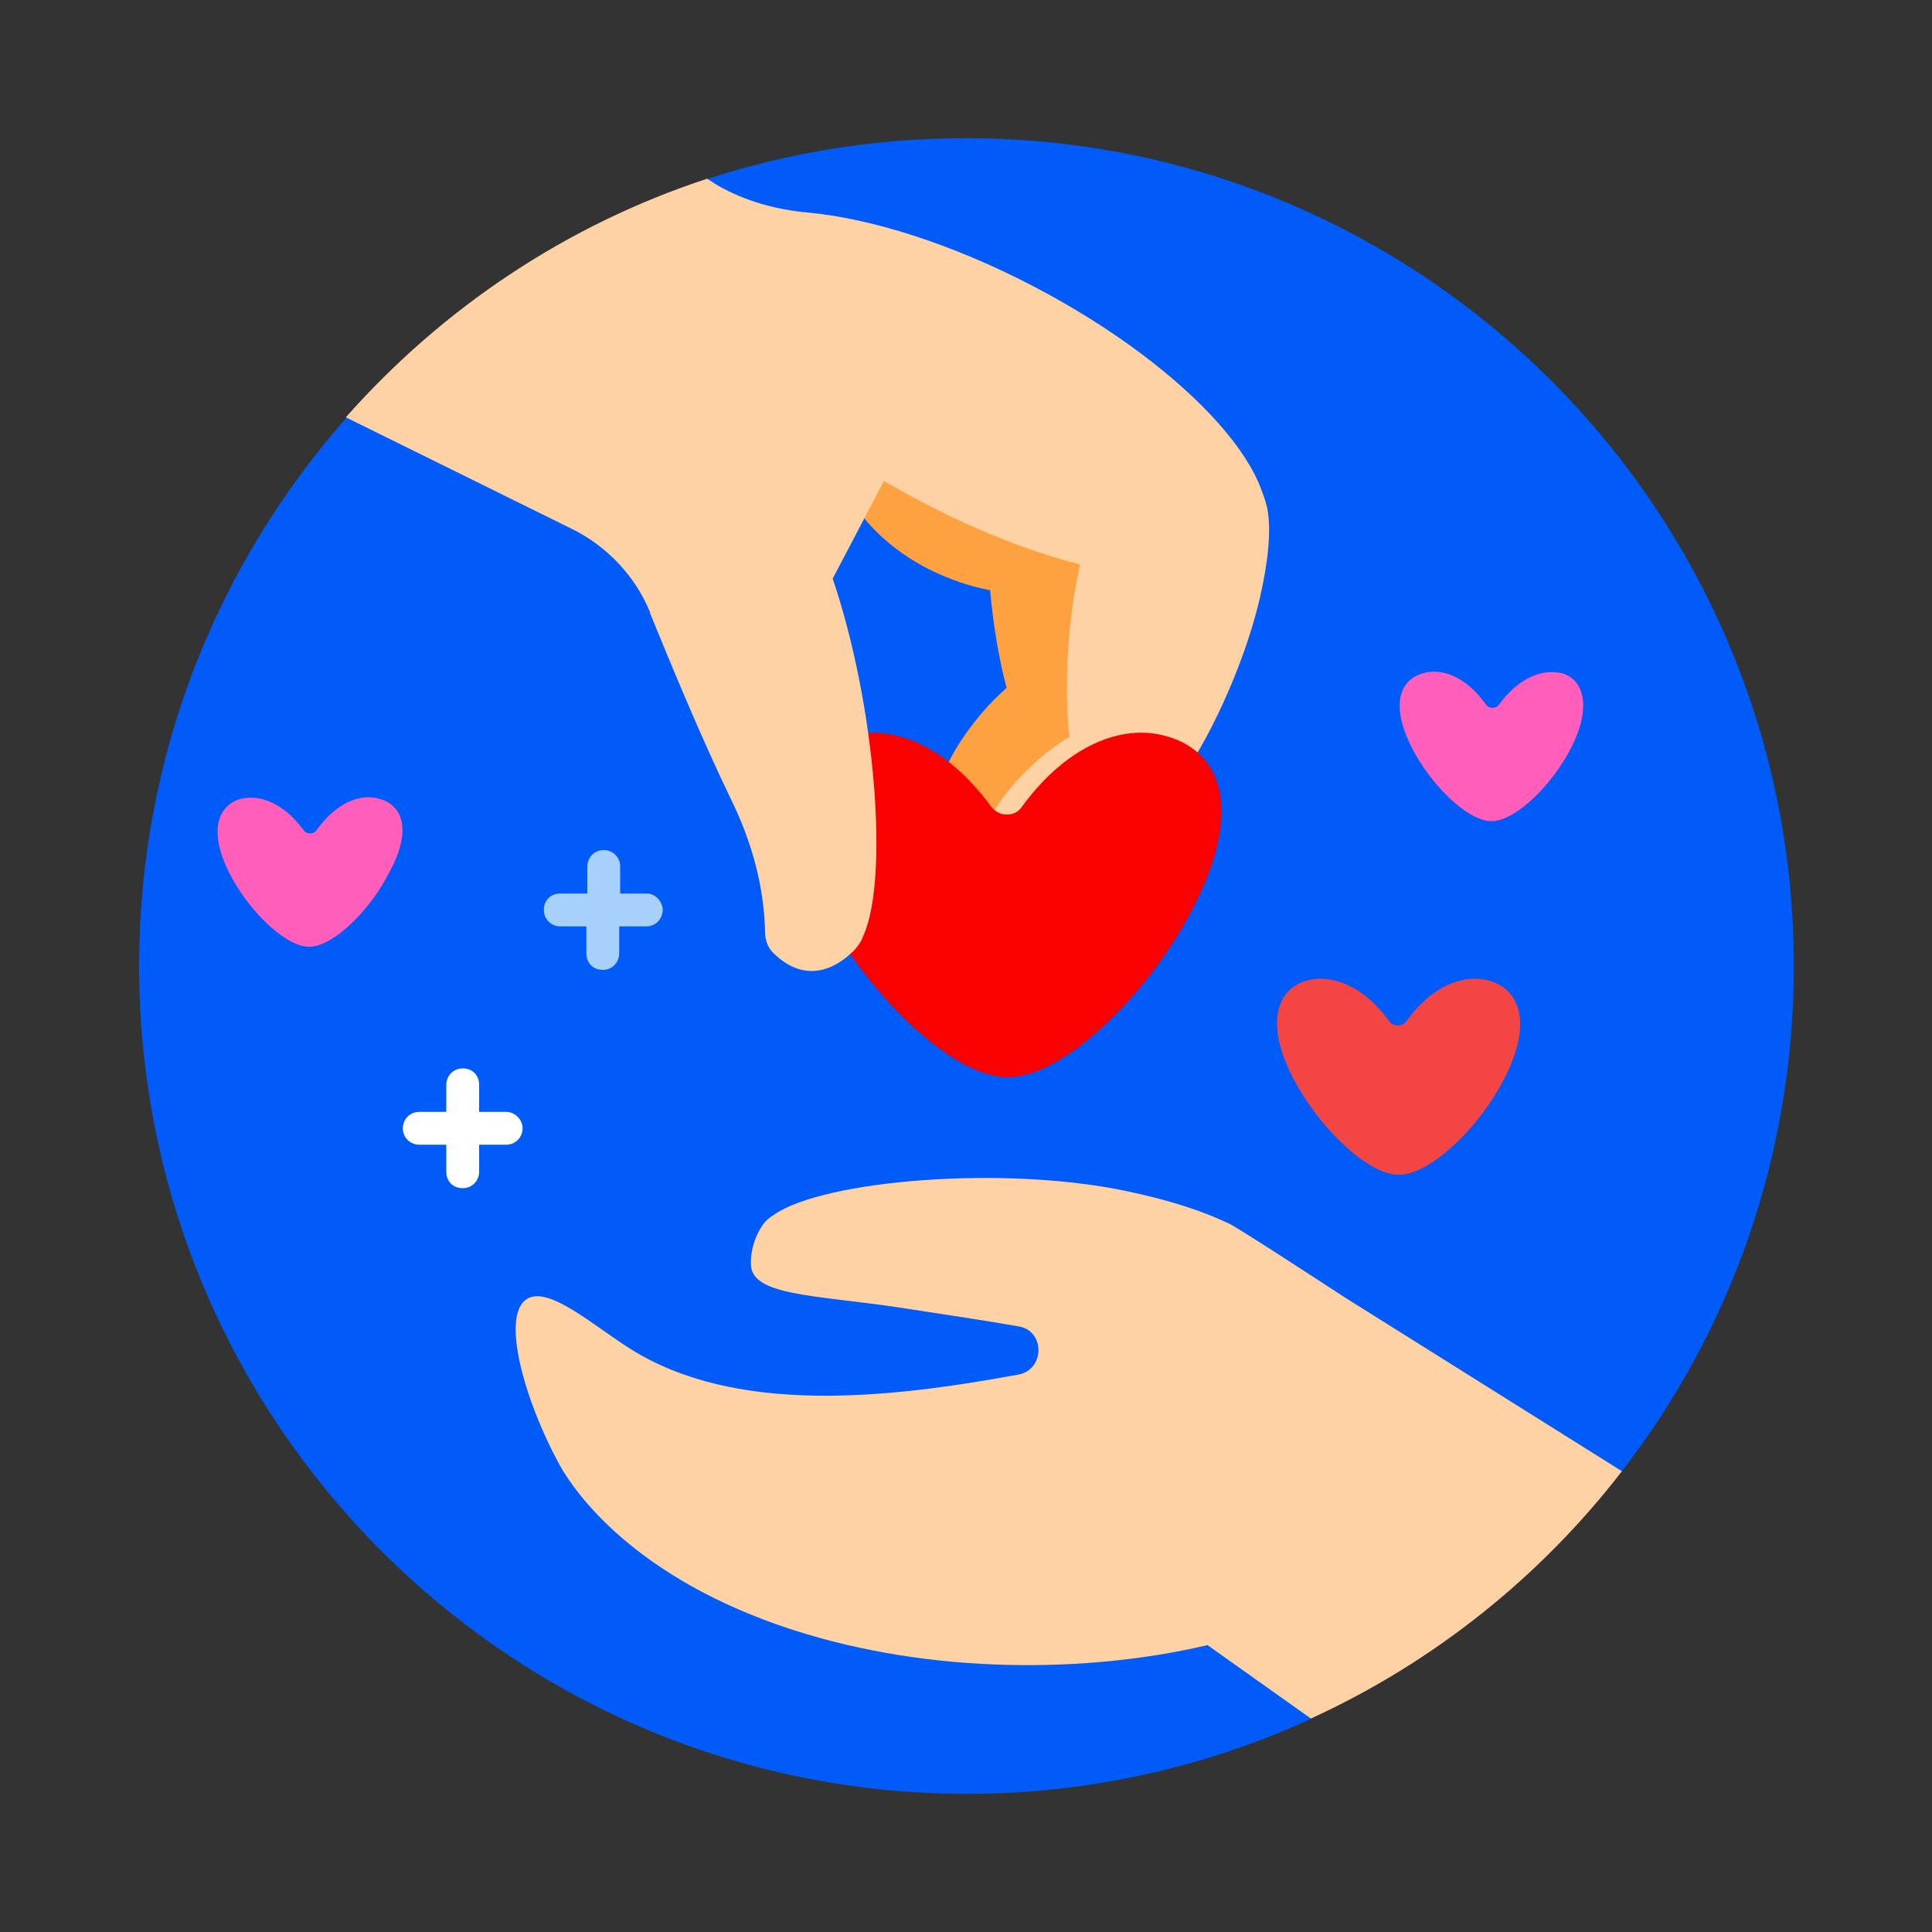 <?xml version="1.0" encoding="utf-8"?>
<!-- Generator: Adobe Illustrator 25.2.3, SVG Export Plug-In . SVG Version: 6.00 Build 0)  -->
<svg version="1.1" id="圖層_1" xmlns="http://www.w3.org/2000/svg" xmlns:xlink="http://www.w3.org/1999/xlink" x="0px" y="0px"
	 viewBox="0 0 200 200" style="enable-background:new 0 0 200 200;" xml:space="preserve">
<rect x="0" y="0" width="200" height="200" fill="#333333" stroke="none"/>
<style type="text/css">
	.st0{fill:none;}
	.st1{fill:#005BF8;}
	.st2{fill:#A7D0FC;}
	.st3{fill:#FFFFFF;}
	.st4{fill:#FF5EBB;}
	.st5{fill:#FEA140;}
	.st6{fill:#FED2A4;}
	.st7{fill:#FB0000;}
	.st8{fill:#F44545;}
</style>
<rect class="st0" width="200" height="200"/>
<g>
	<path class="st1" d="M100,14.3c47.3,0,85.7,38.4,85.7,85.7c0,19.7-6.6,37.8-17.8,52.3c-0.5,0.7-4.5,0.7-5,1.4
		c-7.6,9.3-13.8,14.7-24.6,20.1c-0.8,0.4-1.7,3.8-2.5,4.1c-10.9,5-23,7.8-35.7,7.8c-47.3,0-85.7-38.4-85.7-85.7
		c0-21.8,8.1-41.6,21.5-56.8c0.7-0.8,5.2,0,5.9-0.7c9.1-9.6,17.6-16,30.3-20.6c0.7-0.3,0.5-3.2,1.2-3.4
		C81.6,15.8,90.6,14.3,100,14.3L100,14.3z"/>
	<path class="st1" d="M105,40.7c32.7,0,59.3,26.5,59.3,59.3s-26.5,59.3-59.3,59.3S45.8,132.7,45.8,100S72.3,40.7,105,40.7z"/>
	<path class="st2" d="M68.6,94.2c0,0.9-0.7,1.7-1.7,1.7h-2.8v2.8c0,0.9-0.7,1.7-1.7,1.7s-1.7-0.7-1.7-1.7v-2.8H58
		c-0.9,0-1.7-0.7-1.7-1.7s0.7-1.7,1.7-1.7h2.8v-2.8c0-0.9,0.7-1.7,1.7-1.7c0.9,0,1.7,0.7,1.7,1.7v2.8h2.8
		C67.8,92.5,68.6,93.3,68.6,94.2L68.6,94.2z"/>
	<path class="st3" d="M54.1,116.8c0,0.9-0.7,1.7-1.7,1.7h-2.8v2.8c0,0.9-0.7,1.7-1.7,1.7s-1.7-0.7-1.7-1.7v-2.8h-2.8
		c-0.9,0-1.7-0.7-1.7-1.7c0-0.9,0.7-1.7,1.7-1.7h2.8v-2.8c0-0.9,0.7-1.7,1.7-1.7s1.7,0.7,1.7,1.7v2.8h2.8
		C53.3,115.1,54.1,115.9,54.1,116.8z"/>
	<path class="st4" d="M162.7,77.3c-1.9,3.8-5.6,7.5-8.1,7.7c-0.1,0-0.1,0-0.2,0c-0.1,0-0.1,0-0.2,0c-2.5-0.2-6.2-3.9-8.1-7.7
		c-2.1-4.2-1.3-6.9,1.2-7.6c2-0.6,4.5,0.4,6.5,3.2c0.3,0.5,1.1,0.5,1.4,0c2-2.7,4.4-3.7,6.5-3.2C163.9,70.3,164.8,73.1,162.7,77.3
		L162.7,77.3z M39.3,82.7c-2-0.6-4.5,0.4-6.5,3.2c-0.3,0.5-1.1,0.5-1.4,0c-2-2.7-4.4-3.7-6.5-3.2c-2.4,0.7-3.3,3.4-1.2,7.6
		c1.9,3.8,5.6,7.5,8.1,7.7c0.1,0,0.1,0,0.2,0c0.1,0,0.1,0,0.2,0c2.5-0.2,6.2-3.9,8.1-7.7C42.6,86.1,41.8,83.4,39.3,82.7z"/>
	<path class="st5" d="M121.2,53.8c-0.6,9.5-4.6,22.3-9.1,25.4c-0.2,0.2-0.5,0.4-0.7,0.7c-4.2,3.7-11.8,6.9-13.8,4.6
		c-2.1-2.4,2.2-9.4,6.4-13.1c0.1-0.1,0.1-0.1,0.2-0.2c-0.8-3-1.4-6.6-1.7-10.1c-2.1-0.4-4.2-1.1-6.4-2.2c-6.8-3.5-10.6-9.6-8.6-13.4
		s21.5-5.9,25.2-5.6C117.9,40.2,121.9,42.7,121.2,53.8L121.2,53.8z"/>
	<path class="st6" d="M130.4,62c-2.2,9.3-8.3,21.2-13.1,23.6c-0.3,0.2-0.5,0.4-0.8,0.5c-4.7,2.9-12.8,4.9-14.4,2.2
		c-1.6-2.7,3.7-9,8.4-11.9c0.1,0,0.1-0.1,0.2-0.1c-0.6-5.7-0.1-13,1.3-18.7c2.6-10.8,7.2-12.1,12.3-10.9c3.3,0.8,6.1,2.1,6.9,6
		C131.6,54.9,131.3,58.1,130.4,62L130.4,62z"/>
	<path class="st7" d="M123.6,93.8c-4.4,8.7-13,17.3-18.8,17.7c-0.2,0-0.3,0-0.5,0c-0.2,0-0.3,0-0.5,0c-5.8-0.5-14.3-9-18.8-17.7
		c-4.9-9.7-2.9-16,2.7-17.6c4.7-1.3,10.3,1,14.9,7.3c0.8,1.1,2.5,1.1,3.2,0c4.6-6.3,10.3-8.6,14.9-7.3
		C126.6,77.8,128.6,84,123.6,93.8L123.6,93.8z"/>
	<path class="st6" d="M130.6,56.2c-3.2,6.2-18.9,4.3-35.1-4.2c-1.4-0.7-2.7-1.5-4-2.2l-5.3,10.1C90.7,73.2,92,91,89.4,96.8
		c-0.2,0.6-0.6,1.2-1,1.6c-2.2,2.2-5.3,3.3-8.4,0.2c-0.5-0.5-0.8-1.3-0.8-2.1c-0.1-4.8-1.4-9.4-3.5-13.7c-3-6.2-5.9-13.2-8.4-19.3
		l0-0.1c-1.5-3.7-4.4-6.8-8-8.6L35.8,43.2c10-11.3,22.8-19.9,37.4-24.7l1.1,0.7c2.8,1.6,6,2.5,9.3,2.8c6.5,0.6,14.9,3.2,23.5,7.7
		C123.3,38.2,133.8,50,130.6,56.2L130.6,56.2z"/>
	<path class="st6" d="M167.9,152.3c-8.4,10.9-19.5,19.8-32.2,25.6l-10.7-7.6c-12.3,2.9-28.5,3.1-43-1.6
		c-16.3-5.3-22.5-14.2-24.1-17.1c-3.5-6.4-6.1-15.3-3.4-17.1c2.2-1.5,6.9,2.7,10.7,5.1c10.9,6.9,26.6,5.2,40.2,2.7
		c2.8-0.5,2.8-4.6,0-5c-3.4-0.6-6.8-1.1-10.7-1.7c-9.2-1.5-16.1-1.3-16.9-4.2c-0.2-0.9,0-2.9,1.1-4.5c0.3-0.5,0.8-0.9,1.3-1.2
		c5.1-3.5,23.6-5.1,36.4-2.4c4.8,1,8.2,2.2,10.7,3.4c1.2,0.6,11.9,7.6,11.9,7.6L167.9,152.3z"/>
	<path class="st8" d="M155.8,111.5c-2.5,5-7.4,9.8-10.7,10.1c-0.1,0-0.2,0-0.3,0c-0.1,0-0.2,0-0.3,0c-3.3-0.3-8.1-5.1-10.7-10.1
		c-2.8-5.5-1.7-9.1,1.5-10c2.6-0.7,5.9,0.6,8.5,4.2c0.4,0.6,1.4,0.6,1.8,0c2.6-3.6,5.8-4.9,8.5-4.2
		C157.4,102.4,158.6,106,155.8,111.5L155.8,111.5z"/>
</g>
</svg>
